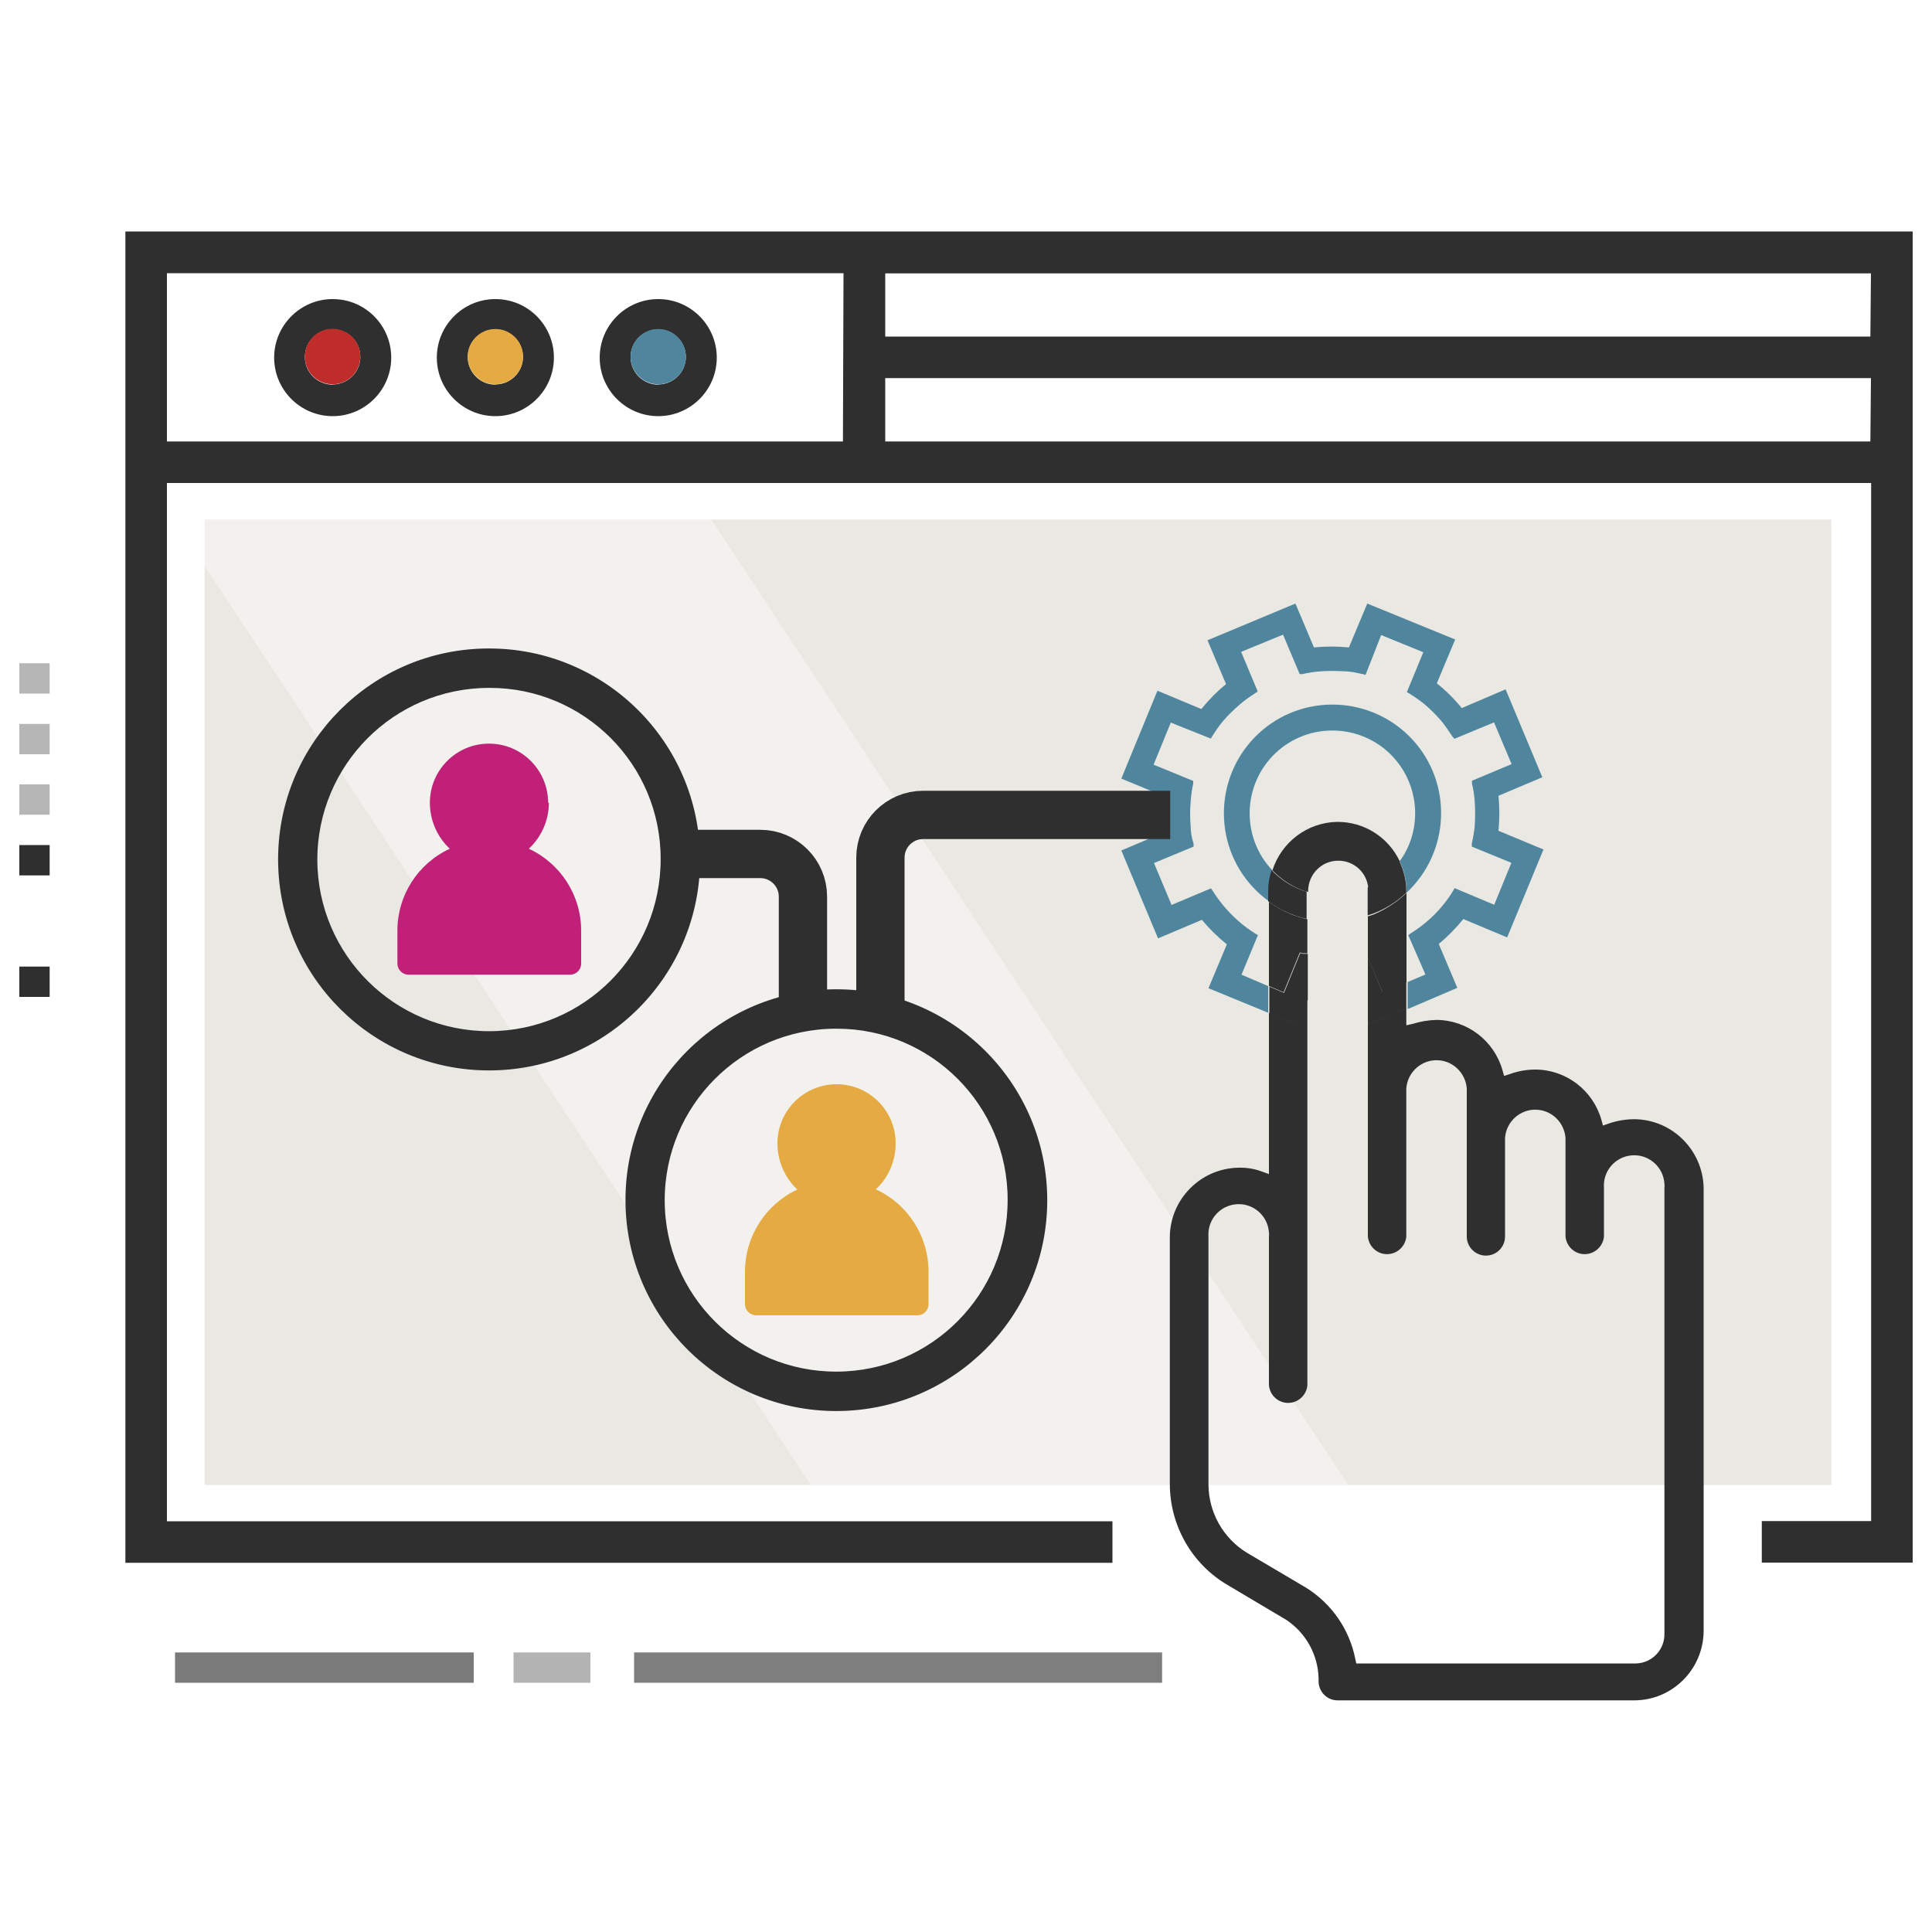 <?xml version="1.0" encoding="UTF-8"?> <svg xmlns="http://www.w3.org/2000/svg" xmlns:xlink="http://www.w3.org/1999/xlink" version="1.1" id="Layer_1" x="0px" y="0px" viewBox="0 0 100 100" style="enable-background:new 0 0 100 100;" xml:space="preserve"> <style type="text/css"> .st0{fill:#EAE8E3;} .st1{opacity:0.6;fill:#EAE8E3;enable-background:new ;} .st2{opacity:0.62;fill:#2F2F30;enable-background:new ;} .st3{opacity:0.36;fill:#2F2F30;enable-background:new ;} .st4{opacity:0.64;fill:#2F2F30;enable-background:new ;} .st5{opacity:0.35;fill:#2F2F30;enable-background:new ;} .st6{fill:#2F2F30;} .st7{fill:#BE2D2A;} .st8{fill:#E5AA41;} .st9{fill:#4F869E;} .st10{fill:none;} .st11{fill:none;stroke:#2F2F30;stroke-width:2.5;stroke-miterlimit:10;} .st12{fill-rule:evenodd;clip-rule:evenodd;fill:#C02077;} .st13{fill:#2F2F30;stroke:#2F2F30;stroke-width:0.75;stroke-miterlimit:10;} .st14{fill-rule:evenodd;clip-rule:evenodd;fill:#E5AA41;} </style> <polygon class="st0" points="10.59,76.86 41.98,76.86 10.59,29.27 "></polygon> <polygon class="st0" points="94.79,26.89 76.46,26.89 76.46,26.89 36.8,26.89 69.77,76.86 94.79,76.86 "></polygon> <polygon class="st1" points="24.37,26.89 24.37,26.89 10.59,26.89 10.59,29.27 41.98,76.86 69.77,76.86 36.8,26.89 "></polygon> <rect x="32.82" y="85.53" class="st2" width="27.33" height="1.57"></rect> <rect x="26.58" y="85.53" class="st3" width="3.98" height="1.57"></rect> <rect x="9.06" y="85.53" class="st4" width="15.46" height="1.57"></rect> <rect x="1" y="34.33" class="st5" width="1.57" height="1.57"></rect> <rect x="1" y="40.6" class="st5" width="1.57" height="1.57"></rect> <rect x="1" y="43.74" class="st6" width="1.57" height="1.57"></rect> <rect x="1" y="37.47" class="st5" width="1.57" height="1.57"></rect> <rect x="1" y="50.03" class="st6" width="1.57" height="1.57"></rect> <path class="st6" d="M17.22,15.48c-1.67,0-3.03,1.36-3.03,3.03s1.36,3.03,3.03,3.03s3.03-1.36,3.03-3.03S18.9,15.48,17.22,15.48z M17.22,19.91c-0.79,0-1.44-0.63-1.44-1.43c0-0.79,0.63-1.44,1.43-1.44c0.79,0,1.44,0.63,1.44,1.43c0,0.01,0,0.01,0,0.02 c-0.01,0.78-0.65,1.41-1.43,1.41V19.91z"></path> <path class="st7" d="M17.22,19.89c-0.79,0-1.44-0.63-1.44-1.43c0-0.79,0.63-1.44,1.43-1.44c0.79,0,1.44,0.63,1.44,1.43 c0,0.01,0,0.01,0,0.02C18.64,19.25,18.01,19.89,17.22,19.89z"></path> <path class="st6" d="M25.64,15.48c-1.67,0-3.03,1.36-3.03,3.03s1.36,3.03,3.03,3.03c1.67,0,3.03-1.36,3.03-3.03 S27.32,15.48,25.64,15.48z M25.64,19.91c-0.79,0-1.43-0.64-1.43-1.43s0.64-1.43,1.43-1.43c0.79,0,1.43,0.64,1.43,1.43 c0,0,0,0.01,0,0.01c-0.01,0.78-0.65,1.41-1.43,1.41V19.91z"></path> <path class="st8" d="M25.64,19.89c-0.79,0-1.43-0.64-1.43-1.43s0.64-1.43,1.43-1.43c0.79,0,1.43,0.64,1.43,1.43c0,0,0,0.01,0,0.01 C27.07,19.26,26.43,19.89,25.64,19.89z"></path> <path class="st6" d="M34.07,15.48c-1.67,0-3.03,1.36-3.03,3.03s1.36,3.03,3.03,3.03s3.03-1.36,3.03-3.03S35.74,15.48,34.07,15.48z M34.07,19.91c-0.79,0-1.43-0.64-1.43-1.43s0.64-1.43,1.43-1.43c0.79,0,1.43,0.64,1.43,1.43c0,0,0,0.01,0,0.01 c-0.01,0.78-0.65,1.41-1.43,1.41V19.91z"></path> <path class="st9" d="M34.07,19.89c-0.79,0-1.43-0.64-1.43-1.43s0.64-1.43,1.43-1.43c0.79,0,1.43,0.64,1.43,1.43c0,0,0,0.01,0,0.01 C35.5,19.26,34.86,19.89,34.07,19.89C34.07,19.89,34.07,19.89,34.07,19.89z"></path> <path class="st6" d="M6.49,11.99v68.9h51.09v-2.15H8.64V25h88.21v53.73h-5.66v2.15H99v-68.9H6.49z M43.63,22.85H8.64v-8.71h35.02 L43.63,22.85z M96.81,22.85H45.82v-3.28h51.02L96.81,22.85z M96.81,17.42H45.82v-3.27h51.02L96.81,17.42z"></path> <path class="st10" d="M68.09,50.72l-0.39,1.02v19.97c-0.05,0.55-0.53,0.96-1.08,0.91c-0.48-0.04-0.87-0.43-0.91-0.91V64 c0.06-0.86-0.59-1.61-1.46-1.67c-0.86-0.06-1.61,0.59-1.67,1.46c-0.01,0.07-0.01,0.15,0,0.22v12.8c0.01,1.44,0.76,2.77,1.99,3.52 l3.03,1.79c1.34,0.82,2.28,2.16,2.58,3.71l0.05,0.23h14.4c0.84,0.03,1.54-0.63,1.56-1.47c0-0.03,0-0.07,0-0.1V61.47 c0.06-0.86-0.59-1.61-1.46-1.67c-0.86-0.06-1.61,0.59-1.67,1.46c-0.01,0.07-0.01,0.15,0,0.22V64c-0.05,0.55-0.53,0.96-1.08,0.91 c-0.48-0.04-0.87-0.43-0.91-0.91V58.9c-0.06-0.86-0.81-1.52-1.67-1.46c-0.78,0.05-1.4,0.68-1.46,1.46V64c0,0.55-0.45,0.99-0.99,0.99 c-0.55,0-0.99-0.44-0.99-0.99v-7.66c-0.06-0.86-0.81-1.52-1.67-1.46c-0.78,0.05-1.4,0.68-1.46,1.46V64 c-0.05,0.55-0.53,0.96-1.08,0.91c-0.48-0.04-0.87-0.43-0.91-0.91V52.88l-0.9-2.15C69.31,50.79,68.69,50.79,68.09,50.72z"></path> <path class="st10" d="M63.76,39.96c1.18-2.87,4.47-4.25,7.34-3.07c2.87,1.18,4.25,4.47,3.07,7.34c-0.31,0.75-0.78,1.43-1.37,1.98 v4.59l0.92-0.39l-0.86-2.04l0.13-0.09c0.27-0.16,0.52-0.35,0.76-0.55c0.34-0.27,0.64-0.58,0.92-0.92l0,0 c0.2-0.24,0.38-0.49,0.54-0.76l0.08-0.14l2.05,0.84l0.89-2.17l-2.05-0.84v-0.16c0.07-0.3,0.12-0.6,0.15-0.9 c0.03-0.43,0.03-0.86,0-1.29c-0.03-0.31-0.08-0.61-0.14-0.91v-0.15l2.05-0.86l-0.91-2.16l-2.06,0.89l-0.08-0.14 c-0.17-0.26-0.35-0.52-0.54-0.76c-0.28-0.33-0.59-0.64-0.92-0.92c-0.24-0.19-0.49-0.37-0.76-0.53l-0.13-0.08l0.85-2.06l-2.21-0.89 l-0.85,2.06l-0.15-0.04c-0.3-0.06-0.61-0.11-0.9-0.14c-0.43-0.03-0.86-0.03-1.3,0c-0.31,0.03-0.61,0.08-0.91,0.14h-0.15l-0.86-2.04 l-2.17,0.89l0.86,2.05l-0.13,0.09c-0.27,0.16-0.52,0.34-0.76,0.55c-0.33,0.28-0.64,0.58-0.92,0.91c-0.2,0.24-0.38,0.49-0.54,0.76 l-0.08,0.13l-2.05-0.84l-0.89,2.18l2.05,0.84v0.15c-0.07,0.3-0.11,0.6-0.13,0.91c-0.03,0.44-0.02,0.88,0.02,1.31 c0.03,0.3,0.08,0.6,0.14,0.91v0.15l-2.05,0.85l0.91,2.17l2.04-0.86l0.09,0.13c0.16,0.26,0.35,0.52,0.55,0.76 c0.47,0.57,1.03,1.06,1.65,1.45l0.14,0.08l-0.85,2.05l1.42,0.58v-4.39C63.56,45.13,62.77,42.36,63.76,39.96z"></path> <path class="st10" d="M69.64,49.46c0.3-0.03,0.6-0.07,0.89-0.14h0.15l0.11,0.26V47.4c-0.78,0.27-1.61,0.38-2.43,0.3 c-0.23-0.03-0.47-0.07-0.7-0.13v1.8c0.22,0.05,0.44,0.08,0.67,0.1C68.77,49.5,69.21,49.49,69.64,49.46z"></path> <path class="st10" d="M69.21,44.53c-0.84,0-1.52,0.68-1.52,1.52c0,0.02,0,0.04,0,0.05v0.06c0.96,0.32,2.01,0.28,2.94-0.11l0.17-0.1 C70.76,45.12,70.04,44.48,69.21,44.53z"></path> <path class="st10" d="M70.59,38.13c-2.19-0.9-4.69,0.15-5.59,2.34c-0.64,1.56-0.3,3.35,0.86,4.58c0.55-1.86,2.51-2.92,4.37-2.37 c0.97,0.29,1.78,0.99,2.2,1.91c0.2-0.27,0.36-0.56,0.49-0.86C73.82,41.54,72.78,39.03,70.59,38.13z"></path> <path class="st9" d="M64.26,50.45l0.85-2.05l-0.14-0.08c-0.62-0.39-1.18-0.88-1.65-1.45c-0.2-0.24-0.38-0.49-0.55-0.76l-0.09-0.13 l-2.04,0.86l-0.91-2.17l2.05-0.85v-0.15c-0.1-0.3-0.15-0.6-0.15-0.89c-0.04-0.43-0.04-0.87,0-1.3c0.02-0.31,0.06-0.61,0.13-0.91 v-0.15l-2.05-0.84l0.89-2.18l2.07,0.83l0.08-0.13c0.16-0.26,0.34-0.52,0.54-0.76c0.28-0.33,0.59-0.63,0.92-0.91 c0.24-0.2,0.49-0.38,0.76-0.55l0.13-0.09l-0.86-2.05l2.17-0.89l0.86,2.04h0.15c0.3-0.07,0.6-0.12,0.91-0.14 c0.43-0.03,0.86-0.03,1.3,0c0.3,0,0.6,0.08,0.9,0.14l0.15,0.04l0.81-2.06l2.18,0.89l-0.85,2.06l0.13,0.08 c0.26,0.16,0.52,0.34,0.76,0.53c0.33,0.28,0.64,0.59,0.92,0.92c0.19,0.24,0.37,0.5,0.54,0.76l0.11,0.13l2.05-0.85l0.91,2.16 l-2.05,0.86v0.15c0.07,0.3,0.12,0.6,0.14,0.91c0.03,0.43,0.03,0.86,0,1.29c-0.03,0.3-0.08,0.6-0.15,0.9v0.16l2.05,0.84l-0.89,2.17 l-2.05-0.86l-0.08,0.14c-0.16,0.27-0.34,0.52-0.54,0.76l0,0c-0.27,0.33-0.57,0.63-0.89,0.89c-0.24,0.2-0.49,0.38-0.76,0.55 l-0.13,0.09l0.89,2.04l-0.92,0.39v1.4l2.57-1.1l-0.96-2.27c0.47-0.39,0.89-0.82,1.27-1.29l2.27,0.95l1.88-4.55L77.56,43 c0.06-0.6,0.06-1.21,0-1.81l2.27-0.96l-1.9-4.55l-2.27,0.97c-0.38-0.47-0.81-0.9-1.29-1.28l0.95-2.27l-4.55-1.86l-0.95,2.27 c-0.6-0.06-1.21-0.06-1.81,0l-0.96-2.27l-4.55,1.9l0.96,2.27c-0.47,0.38-0.9,0.82-1.28,1.29l-2.27-0.95l-1.87,4.55l2.27,0.94 c-0.06,0.61-0.06,1.21,0,1.82l-2.27,0.96l1.9,4.55l2.27-0.96c0.39,0.47,0.82,0.89,1.29,1.27l-0.95,2.27l3.09,1.27v-1.38L64.26,50.45 z"></path> <path class="st9" d="M65.86,45.05c-1.63-1.71-1.56-4.43,0.15-6.06c1.71-1.63,4.43-1.56,6.06,0.15c1.16,1.22,1.5,3.02,0.86,4.58 c-0.13,0.31-0.29,0.6-0.49,0.86c0.24,0.47,0.36,0.99,0.36,1.52v0.11c2.27-2.12,2.4-5.68,0.29-7.95c-2.12-2.27-5.68-2.4-7.95-0.29 c-2.27,2.12-2.4,5.68-0.29,7.95c0.25,0.27,0.53,0.52,0.83,0.73v-0.56C65.68,45.75,65.74,45.39,65.86,45.05z"></path> <path class="st6" d="M66.82,47.32c-0.4-0.17-0.79-0.39-1.14-0.64v4.36l0.76,0.32l0.84-2.06l0.16,0.04h0.23v-1.76 C67.38,47.51,67.09,47.42,66.82,47.32z"></path> <path class="st6" d="M71.13,47.32l-0.33,0.11v2.15l0.76,1.78l1.24-0.52v-4.62C72.32,46.68,71.75,47.05,71.13,47.32z"></path> <path class="st6" d="M84.6,57.93c-0.46,0-0.92,0.08-1.35,0.23l-0.28,0.1l-0.08-0.29c-0.43-1.53-1.82-2.6-3.41-2.61 c-0.46,0-0.92,0.08-1.35,0.24l-0.28,0.09l-0.08-0.29c-0.43-1.53-1.82-2.6-3.42-2.61c-0.41,0.01-0.82,0.08-1.21,0.2l-0.35,0.08v-0.88 l-1.93,0.81l-0.06-0.14V64c0.05,0.55,0.53,0.96,1.08,0.91c0.48-0.04,0.87-0.43,0.91-0.91v-7.66c0.06-0.86,0.81-1.52,1.67-1.46 c0.78,0.05,1.4,0.68,1.46,1.46V64c0,0.55,0.45,0.99,0.99,0.99c0.55,0,0.99-0.44,0.99-0.99V58.9c0.06-0.86,0.81-1.52,1.67-1.46 c0.78,0.05,1.4,0.68,1.46,1.46V64c0.05,0.55,0.53,0.96,1.08,0.91c0.48-0.04,0.87-0.43,0.91-0.91v-2.53 c-0.06-0.86,0.59-1.61,1.46-1.67c0.86-0.06,1.61,0.59,1.67,1.46c0.01,0.07,0.01,0.15,0,0.22v23.05c0.03,0.84-0.62,1.54-1.46,1.57 c-0.03,0-0.07,0-0.1,0H70.2l-0.05-0.23c-0.3-1.54-1.24-2.89-2.58-3.71l-3.03-1.79c-1.23-0.75-1.98-2.09-1.99-3.52V64 c-0.06-0.86,0.59-1.61,1.46-1.67c0.86-0.06,1.61,0.59,1.67,1.46c0.01,0.07,0.01,0.15,0,0.22v7.69c0.05,0.55,0.53,0.96,1.08,0.91 c0.48-0.04,0.87-0.43,0.91-0.91V51.74l-0.53,1.29l-1.46-0.6v8.34l-0.39-0.14c-0.38-0.14-0.78-0.2-1.18-0.19 c-1.95,0.03-3.53,1.61-3.56,3.56v12.8c0,2.15,1.13,4.15,2.99,5.24l3.03,1.8c1.02,0.67,1.65,1.81,1.68,3.03v0.15 c0,0.54,0.43,0.99,0.98,0.99c0.01,0,0.01,0,0.02,0h15.37c1.95-0.02,3.53-1.6,3.56-3.56V61.47C88.13,59.52,86.55,57.95,84.6,57.93z"></path> <path class="st6" d="M69.21,42.54c-1.54,0.03-2.88,1.04-3.35,2.51c0.43,0.44,0.94,0.79,1.52,1.02c0.11,0.05,0.22,0.06,0.33,0.1V46.1 c0.01-0.86,0.71-1.56,1.57-1.55c0.8,0,1.47,0.61,1.54,1.41c0.66-0.3,1.22-0.77,1.64-1.36C71.87,43.33,70.6,42.53,69.21,42.54z"></path> <path class="st6" d="M67.69,51.74v-2.37h-0.23l-0.16-0.04l-0.84,2.06l-0.76-0.32v1.39l1.46,0.6L67.69,51.74z"></path> <polygon class="st6" points="71.55,51.33 70.8,49.55 70.8,52.88 70.86,53.02 72.79,52.21 72.79,50.81 "></polygon> <path class="st6" d="M67.34,46.06c-0.57-0.22-1.09-0.57-1.52-1.02c-0.12,0.34-0.18,0.7-0.18,1.05v0.56 c0.59,0.44,1.27,0.75,1.99,0.91v-1.41C67.56,46.12,67.44,46.11,67.34,46.06z"></path> <path class="st6" d="M72.79,46.21V46.1c0-0.53-0.13-1.05-0.36-1.52c-0.42,0.59-0.99,1.06-1.64,1.36c0,0.05,0,0.09,0,0.14v1.3 l0.33-0.11C71.74,47.03,72.3,46.67,72.79,46.21z"></path> <path class="st11" d="M41.56,52.22v-5.81c0-1.22-0.99-2.21-2.21-2.21h-3.79"></path> <path class="st11" d="M45.57,52.22v-7.83c0-1.22,0.99-2.21,2.21-2.21h12.79"></path> <path class="st12" d="M28.37,41.55c0-1.69-1.37-3.06-3.06-3.06c-1.69,0-3.06,1.37-3.06,3.06c0,0.9,0.37,1.76,1.03,2.38 c-1.66,0.77-2.72,2.43-2.71,4.26v1.68c0,0.32,0.26,0.58,0.58,0.58c0,0,0.01,0,0.01,0h8.34c0.32,0,0.58-0.25,0.58-0.57 c0,0,0-0.01,0-0.01v-1.68c0.01-1.83-1.05-3.49-2.71-4.26c0.66-0.61,1.04-1.48,1.04-2.38H28.37z"></path> <path class="st13" d="M25.28,33.94c5.82-0.02,10.56,4.68,10.58,10.51c0.02,5.82-4.68,10.56-10.51,10.58 c-5.82,0.02-10.56-4.68-10.58-10.51c0-0.03,0-0.05,0-0.08C14.79,38.65,19.48,33.95,25.28,33.94z M25.28,35.23 c-5.11,0.02-9.24,4.17-9.23,9.29c0.02,5.11,4.17,9.24,9.29,9.23c5.11-0.02,9.24-4.17,9.23-9.29c0,0,0,0,0-0.01 c0-5.09-4.12-9.21-9.2-9.22C25.34,35.23,25.31,35.23,25.28,35.23z"></path> <path class="st14" d="M46.36,59.18c0-1.69-1.37-3.06-3.06-3.06s-3.06,1.37-3.06,3.06c0,0.9,0.37,1.77,1.03,2.39 c-1.65,0.77-2.71,2.43-2.71,4.25v1.68c0,0.32,0.26,0.58,0.58,0.58h8.34c0.32,0,0.58-0.25,0.58-0.57c0-0.01,0-0.01,0-0.02v-1.68 c0-1.83-1.07-3.49-2.73-4.25C45.99,60.95,46.36,60.09,46.36,59.18z"></path> <path class="st13" d="M43.26,51.58c5.82-0.02,10.55,4.69,10.57,10.51c0.02,5.82-4.69,10.55-10.51,10.57 c-5.82,0.02-10.55-4.69-10.57-10.51c0-0.02,0-0.04,0-0.06C32.76,56.29,37.46,51.59,43.26,51.58z M43.26,52.87 c-5.11,0.01-9.24,4.16-9.23,9.27c0.01,5.11,4.16,9.24,9.27,9.23s9.24-4.16,9.23-9.27c0,0,0,0,0-0.01c0-5.09-4.12-9.21-9.2-9.22 C43.31,52.87,43.28,52.87,43.26,52.87z"></path> </svg> 